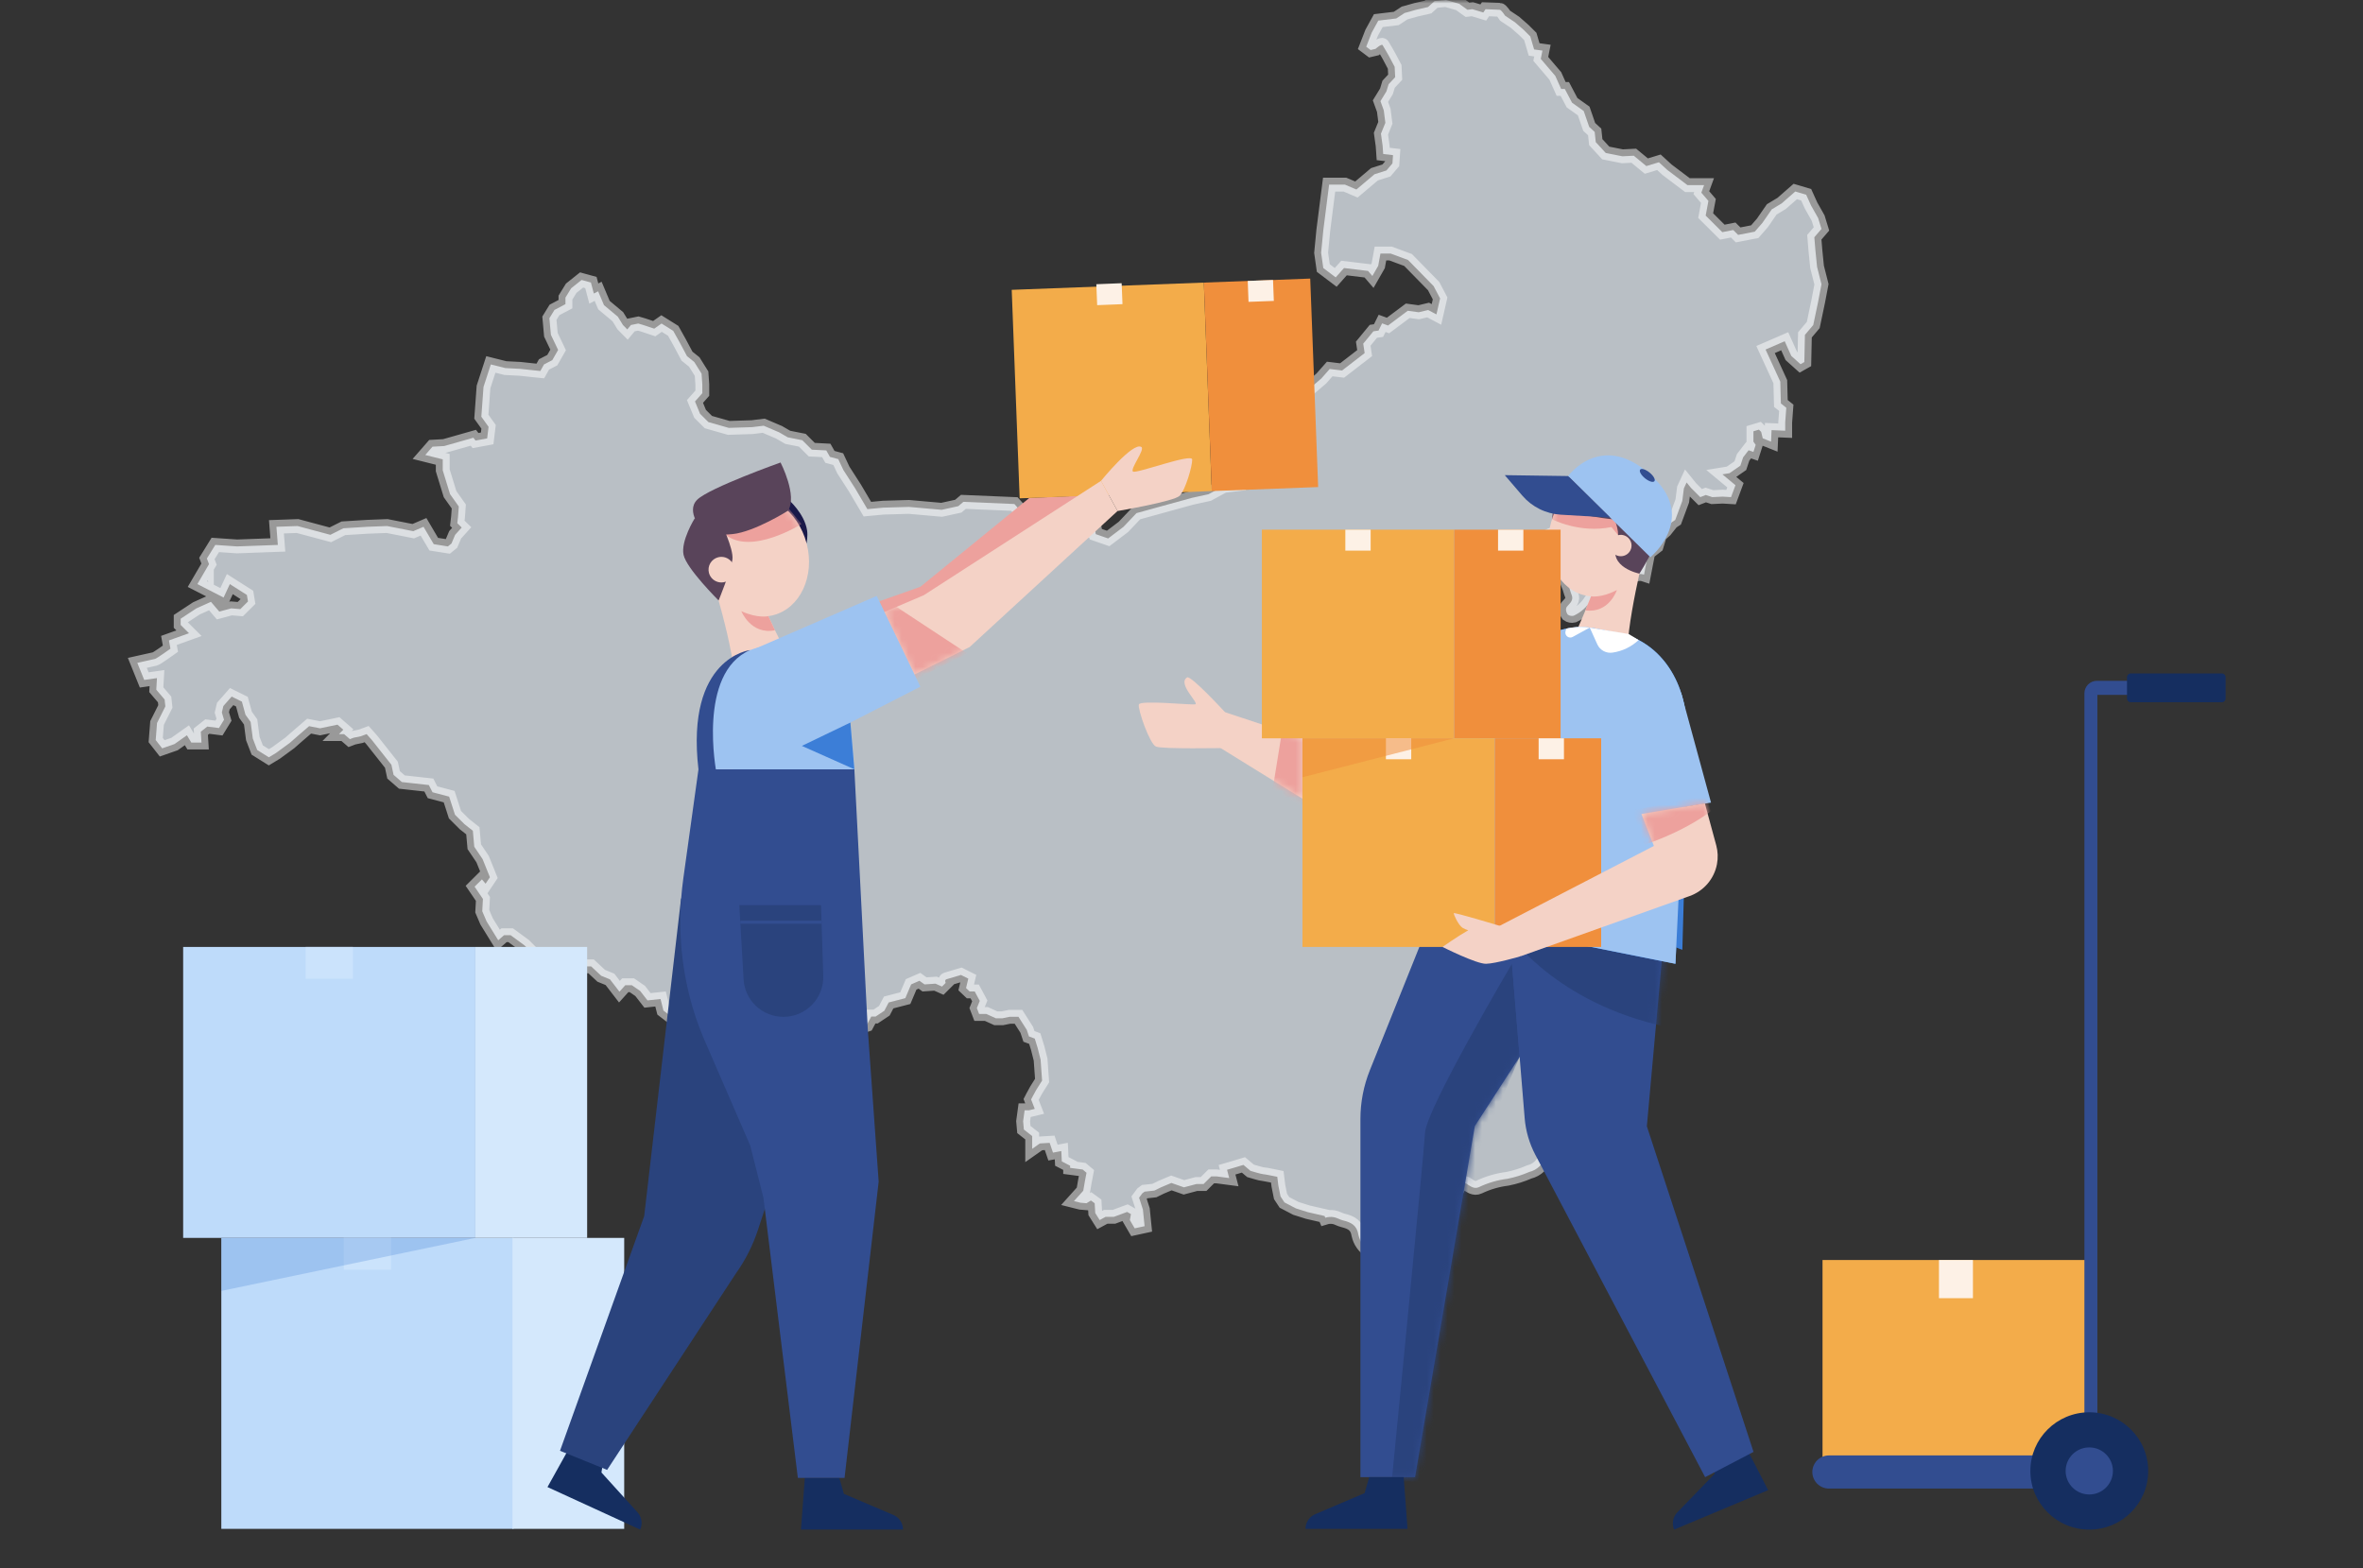 <svg width="342" height="227" viewBox="0 0 342 227" fill="none" xmlns="http://www.w3.org/2000/svg">
<rect x="0" y="0" width="342" height="227" fill="#333333" stroke="none"/>
<g clip-path="url(#clip0_97_3969)">
<mask id="mask0_97_3969" style="mask-type:luminance" maskUnits="userSpaceOnUse" x="0" y="0" width="342" height="227">
<path d="M342 0H0V227H342V0Z" fill="white"/>
</mask>
<g mask="url(#mask0_97_3969)">
<path d="M141.07 143.501H140.335L139.818 143.01L140.142 141.643L139.083 141.115L136.976 141.739C136.663 141.847 136.868 142.266 136.868 142.266L136.338 142.794L135.398 142.374L133.809 142.482L133.074 141.955L131.87 142.482L131.027 144.472L128.619 145.096L127.993 146.294L126.729 147.134H126.102L125.464 148.333L123.249 149.076L122.201 148.333L120.082 148.129L118.3 148.021L116.397 146.822L114.711 147.565L112.917 148.764L111.653 150.658L111.232 150.023L110.497 148.548H109.293L108.089 149.087L106.403 149.291L105.199 149.399L103.826 148.2L102.875 147.889L102.249 146.69L100.021 146.378L98.974 147.002L97.926 147.733L96.024 146.271L95.602 144.592L93.712 144.796L92.652 143.429L91.448 142.602H90.496L89.654 143.537L88.281 141.751L87.017 141.235L85.548 139.869H84.488L82.911 138.825L81.225 138.718L80.021 139.557L77.384 138.298L75.903 136.824L73.904 135.361H72.953L72.11 136.092L70.424 133.359L69.798 131.896L69.894 130.11L68.69 128.336L69.75 127.281L70.279 127.904L70.906 126.969L69.846 124.344L68.642 122.557L68.437 120.244L67.221 119.284L65.848 117.918L65.005 115.304L62.597 114.669L62.067 113.626L58.166 113.194L56.962 112.151L56.649 110.689L53.807 107.092L53.061 106.253L52.218 106.565L51.17 106.781L50.64 106.984L49.797 106.253H49.063L49.689 105.618L48.846 104.886L46.317 105.414L44.74 105.102L43.163 106.457L41.959 107.512L39.96 108.975L38.912 109.61L37.226 108.555L36.588 106.889L36.275 104.491L35.529 103.448L35.011 101.554L33.53 100.822L32.326 102.189L32.109 103.124L32.422 104.179L31.687 105.378L30.002 105.162L29.062 105.906L29.159 107.476H27.69L27.052 106.421L25.258 107.692L23.475 108.315L22.536 107.116L22.729 104.647L23.933 102.249L23.825 101.242L22.62 99.827L22.717 98.149L20.874 98.413L19.875 95.943L22.452 95.368C22.669 95.32 24.668 93.893 24.668 93.893L24.451 92.694L27.353 91.651L26.148 90.452V89.553L28.424 88.055L30.532 87.108L31.736 88.522L33.47 88.055L34.782 88.163L35.89 87.06L35.733 86.112L33.265 84.542L32.362 86.484L28.569 84.542L30.255 81.653L29.942 80.836L29.942 80.838L29.833 80.55L29.942 80.836L30.315 80.238L31.158 78.872L34.312 79.088L40.213 78.872L40.008 76.246L43.066 76.138L47.811 77.409L49.701 76.462L53.181 76.246L56.023 76.138L59.816 76.882L61.297 76.246L62.778 78.764L64.825 79.088L65.343 78.668L65.873 77.409L66.823 76.354L66.186 75.731L66.294 74.783L66.402 73.309L65.138 71.523L64.078 68.07V66.487L61.55 65.852L62.597 64.653L64.295 64.558L68.51 63.359L68.823 63.766L70.508 63.454L70.713 61.776L69.665 60.314L69.978 56.01L71.038 52.749L73.145 53.276L75.252 53.384L77.155 53.588L78.203 53.696L78.732 52.749L79.936 52.126L80.779 50.651L79.732 48.457L79.515 46.059L80.25 44.861L81.839 44.022V43.074L82.67 41.719L84.175 40.521L85.524 40.892L85.945 42.487L86.571 42.163L87.414 44.165L89.425 45.843L90.159 47.042L90.786 47.678L91.316 47.042L92.375 46.827L93.109 47.042L94.687 47.57L95.746 46.827L97.433 47.882L98.371 49.56L99.431 51.55L100.479 52.389L101.538 54.08L101.647 55.65V56.909L100.587 58.108L101.322 59.894L102.526 61.093L105.476 61.932L108.848 61.824L110.533 61.62L112.749 62.567L114.013 63.299L116.12 63.718L117.493 65.085L119.588 65.193L120.118 66.128L121.322 66.452L122.057 68.022L123.743 70.647L125.537 73.692L127.848 73.477L131.545 73.369L136.289 73.788L138.698 73.261L139.432 72.638L146.813 72.95L147.753 74.004L150.077 74.951L153.34 76.15L155.748 77.097L158.481 76.69L158.59 77.313L160.384 77.936L162.599 76.258L164.49 74.268L172.497 72.062L174.906 71.535L177.109 70.336L179.638 70.024L181.227 66.775L183.443 63.994L183.768 62.939L182.395 61.74L180.71 60.266L180.601 57.964L181.552 56.597L184.394 55.962L185.767 56.489L188.295 57.964L188.921 56.765L191.246 54.775L192.45 53.408L194.244 53.624L197.507 51.106L197.302 49.74L198.771 47.953L199.518 47.846L200.036 46.803L200.891 47.114L203.744 44.98L205.334 45.196L206.694 44.872L207.899 45.508L208.428 43.194L207.489 41.408L203.792 37.632L201.264 36.697H199.795L199.47 38.471L198.627 39.945L198 39.214L194.521 38.794L193.317 40.149L191.522 38.794L191.209 36.589L191.522 33.34L192.365 26.722H193.714H194.653L196.315 27.429L198.928 25.224L200.662 24.672L201.529 23.653L201.613 22.454L200.192 22.286L200.108 21.088L199.867 19.349L200.505 17.779L200.276 15.969L199.795 14.638L200.662 13.223L200.975 12.192L201.926 11.173L201.854 9.675L200.975 8.02C200.975 8.02 200.264 6.773 200.108 6.534C199.951 6.294 199.084 7.073 199.084 7.073L198.374 7.241L197.736 6.761L198.53 4.723L199.482 2.985L202.083 2.673L203.287 1.882L204.948 1.415L206.682 1.019L207.633 0.156L209.283 0L211.186 0.551L212.39 1.415L213.1 1.331L214.678 1.81L215.003 1.331L217.05 1.415C217.29 1.415 217.844 2.278 217.844 2.278L219.265 3.225L220.53 4.328L221.481 5.275L222.035 7.157L223.239 7.325L222.998 8.524L225.105 10.993L225.948 12.876H226.478L227.526 14.866L229.211 16.064L230.006 18.366L230.801 19.098L230.957 20.572L232.402 22.143L234.81 22.622L236.46 22.538L238.278 24.037L240.096 23.485L241.301 24.588L244.227 26.794H246.635L246.237 27.885L247.261 29.084L246.864 31.206L249.272 33.603L250.849 33.292L251.56 33.999L253.968 33.532L255.076 32.261L256.424 30.307L257.857 29.444L259.832 27.717L261.41 28.185L262.12 29.755L263.144 31.565L263.625 33.136L262.59 34.335L262.746 36.229L262.987 38.627L263.625 41.144L263.144 43.662L262.433 47.042L261.229 48.469L261.144 52.401L260.591 52.713L259.254 51.514L258.303 49.392L255.533 50.591L257.665 55.242L257.749 58.395L258.532 59.019L258.375 61.141V62.34L256.4 62.256L256.328 63.922L255.124 63.442L254.895 62.508L254.57 62.184L253.775 62.423V63.922L254.1 64.39L253.775 65.409L253.077 65.169L252.282 66.2L251.885 67.399L250.308 68.49L249.284 68.657L251.175 70.228L250.536 71.954L249.332 71.882L247.827 71.954L246.876 71.643L246.081 71.954L244.745 70.624L244.106 69.832L243.709 70.696L243.48 72.506L242.457 75.263L241.975 75.575L241.024 76.774L240.241 77.481L239.759 79.064L238.555 79.999L237.941 83.175C237.686 83.09 237.414 83.061 237.146 83.091C234.401 83.571 231.872 84.446 230.235 86.916C229.649 87.882 228.785 88.65 227.754 89.122C227.608 89.156 227.456 89.159 227.309 89.13C227.161 89.102 227.021 89.041 226.899 88.954C226.734 88.723 226.646 88.446 226.647 88.163C226.664 88 226.736 87.847 226.851 87.731C227.237 87.299 227.778 86.856 227.465 86.101C227.273 85.657 227.201 85.178 226.996 84.746C226.755 84.24 226.652 83.68 226.699 83.122C226.745 82.564 226.939 82.028 227.261 81.569C227.417 81.293 227.538 80.993 227.694 80.718C227.954 80.411 228.096 80.022 228.096 79.621C228.096 79.22 227.954 78.831 227.694 78.524C227.372 78.064 226.924 77.706 226.403 77.493C225.881 77.28 225.31 77.222 224.756 77.325C224.281 77.429 223.857 77.691 223.552 78.068C223.022 78.86 222.637 79.747 222.155 80.574C221.842 81.113 221.589 81.905 221.108 82.121C219 83.02 218.711 84.938 218.194 86.784C218.069 87.251 217.791 87.663 217.406 87.955C217.02 88.249 216.548 88.405 216.062 88.402C215.579 88.414 215.097 88.45 214.617 88.51C214.319 88.612 214.048 88.781 213.825 89.003C213.602 89.225 213.432 89.496 213.33 89.793C213.228 90.09 213.195 90.406 213.235 90.718C213.274 91.03 213.385 91.329 213.558 91.591C214.388 92.779 215.559 93.69 216.917 94.205C217.527 94.385 218.081 94.718 218.526 95.171C218.97 95.624 219.291 96.183 219.458 96.794C219.581 97.183 219.849 97.51 220.208 97.707C220.568 97.903 220.989 97.955 221.385 97.849C221.834 97.743 222.248 97.524 222.589 97.214C223.337 96.181 224.262 95.288 225.322 94.576C225.59 94.395 225.901 94.287 226.224 94.261C226.547 94.236 226.871 94.295 227.164 94.432C227.69 94.788 228.246 95.097 228.826 95.356C229.436 95.534 230.069 95.623 230.705 95.619C231.523 95.691 232.318 95.619 233.113 95.619C233.506 95.695 233.86 95.906 234.113 96.215C234.366 96.523 234.502 96.911 234.497 97.31C234.496 97.786 234.44 98.261 234.329 98.725C234.209 99.192 233.968 99.684 233.414 99.684C231.965 99.741 230.562 100.206 229.368 101.026C228.099 101.725 227.087 102.809 226.478 104.119C226.136 104.834 225.699 105.499 225.177 106.097C224.639 106.893 224.357 107.835 224.371 108.795C224.243 109.427 224.328 110.083 224.613 110.662C224.898 111.241 225.368 111.71 225.948 111.995C226.514 112.295 227.068 112.619 227.646 112.883C228.669 113.384 229.477 114.235 229.922 115.281C230.693 116.851 231.572 118.373 232.33 119.944C232.842 121.119 233.726 122.095 234.847 122.725C235.509 123.168 236.094 123.714 236.58 124.344C236.754 124.511 236.882 124.719 236.951 124.95C237.02 125.181 237.027 125.425 236.972 125.659C236.918 125.894 236.803 126.11 236.639 126.287C236.476 126.464 236.269 126.596 236.039 126.669C235.78 126.767 235.508 126.828 235.232 126.849L234.943 126.693L235.148 126.885H235.268C236.157 127.48 236.925 128.237 237.532 129.115C237.706 129.371 237.783 129.68 237.75 129.987C237.717 130.294 237.576 130.58 237.351 130.793C236.751 131.279 236.184 131.804 235.653 132.364C235.446 132.73 235.334 133.142 235.328 133.563H235.196L235.039 133.671H235.316C235.31 133.639 235.31 133.606 235.316 133.575C235.607 133.514 235.908 133.513 236.199 133.57C236.491 133.628 236.768 133.744 237.014 133.91C237.678 134.4 238.295 134.95 238.856 135.553C239.675 136.62 240.265 137.639 239.41 139.017C239.022 139.713 238.83 140.5 238.856 141.295C238.926 141.924 238.828 142.559 238.572 143.138C238.316 143.717 237.912 144.219 237.399 144.592C237.039 144.912 236.747 145.301 236.54 145.735C236.333 146.17 236.216 146.641 236.195 147.121C236.133 147.92 235.875 148.692 235.445 149.369C235.015 150.046 234.425 150.608 233.727 151.006C232.764 151.557 233.149 152.217 233.088 152.984C232.959 154.236 233.049 155.502 233.354 156.724C233.558 157.432 233.306 157.875 232.535 158.175C232.065 158.355 231.511 158.319 231.331 158.846C231.161 159.541 230.854 160.196 230.428 160.772C230.003 161.348 229.466 161.835 228.85 162.203C228.729 162.306 228.645 162.445 228.609 162.598C227.923 164.541 226.237 165.476 224.684 166.555C224.298 166.807 223.793 166.903 223.66 167.418C223.502 167.956 223.204 168.444 222.796 168.832C222.388 169.219 221.885 169.492 221.336 169.624C220.32 170.069 219.258 170.402 218.169 170.619C216.745 170.795 215.358 171.201 214.064 171.818C213.341 172.165 212.763 171.65 212.318 171.374C211.872 171.098 211.475 171.086 211.222 171.638C210.807 172.502 210.207 173.266 209.465 173.875C208.722 174.483 207.855 174.923 206.923 175.162C204.756 175.762 202.853 177.02 200.625 177.392C200.487 177.449 200.366 177.539 200.271 177.654C200.177 177.769 200.112 177.906 200.084 178.052C200.072 178.267 200.264 178.495 200.409 178.735L200.553 178.603V178.867L200.445 178.759C200.493 179.233 200.493 179.711 200.445 180.185C200.397 180.419 200.291 180.636 200.136 180.817C199.981 180.999 199.783 181.138 199.56 181.223C199.337 181.308 199.095 181.335 198.858 181.303C198.622 181.27 198.397 181.178 198.205 181.037C197.391 180.506 196.817 179.68 196.604 178.735C196.399 177.356 195.568 176.925 194.364 176.637C193.907 176.529 193.485 176.241 193.016 176.17C192.613 176.104 192.201 176.133 191.811 176.253L191.703 176.002L189.295 175.45L187.549 174.899L185.899 174.035L185.333 173.172L185.02 171.602L184.863 170.331C184.863 170.331 183.033 169.947 182.805 169.947C182.576 169.947 180.986 169.468 180.986 169.468L179.963 168.605L178.939 168.916L177.591 169.312L177.904 170.511L176.085 170.271H175.303L174.195 171.374H173.16L171.353 171.854L169.535 171.218L168.03 171.854L167.079 172.321L165.658 172.477L165.333 172.717L164.863 173.352L165.417 175.079L165.658 177.476L164.225 177.788L163.527 176.589L163.683 175.726L163.129 175.414L161.227 176.121H160.023L159.156 176.589L158.517 175.57L158.433 174.155L157.891 173.76L157.253 174.155L156.386 174.083L155.435 173.844L156.783 172.345L157.012 171.014L157.253 169.744L156.699 169.276L154.881 169.036V168.724L153.677 168.101L153.605 166.603L152.4 166.83L151.919 165.416L150.498 165.5L149.39 166.279V164.433L148.186 163.486L148.078 162.287L148.295 160.704H148.921L149.763 160.501L149.234 159.134L149.45 158.714L149.968 157.767L150.823 156.4L150.606 153.367L150.185 151.689L149.763 150.323L148.921 150.011L148.608 149.064L147.404 147.17H146.127L145.08 147.385H144.128L142.755 146.762H141.708L141.383 145.911L141.804 144.868L141.07 143.501Z" fill="#DAE2E9" fill-opacity="0.8"/>
<path d="M29.942 80.836L30.255 81.653L28.569 84.542L32.362 86.484L33.265 84.542L35.733 86.112L35.89 87.06L34.782 88.163L33.47 88.055L31.736 88.522L30.532 87.108L28.424 88.055L26.148 89.553V90.452L27.353 91.651L24.451 92.694L24.668 93.893C24.668 93.893 22.669 95.32 22.452 95.368L19.875 95.943L20.874 98.413L22.717 98.149L22.62 99.827L23.825 101.242L23.933 102.249L22.729 104.647L22.536 107.116L23.475 108.315L25.258 107.692L27.052 106.421L27.69 107.476H29.159L29.062 105.906L30.002 105.162L31.687 105.378L32.422 104.179L32.109 103.124L32.326 102.189L33.53 100.822L35.011 101.554L35.529 103.448L36.275 104.491L36.588 106.889L37.226 108.555L38.912 109.61L39.96 108.975L41.959 107.512L43.163 106.457L44.74 105.102L46.317 105.414L48.846 104.886L49.689 105.618L49.063 106.253H49.797L50.64 106.984L51.17 106.781L52.218 106.565L53.061 106.253L53.807 107.092L56.649 110.689L56.962 112.151L58.166 113.194L62.067 113.626L62.597 114.669L65.005 115.304L65.848 117.918L67.221 119.284L68.437 120.244L68.642 122.557L69.846 124.344L70.906 126.969L70.279 127.904L69.75 127.281L68.69 128.336L69.894 130.11L69.798 131.896L70.424 133.359L72.11 136.092L72.953 135.361H73.904L75.903 136.824L77.384 138.298L80.021 139.557L81.225 138.718L82.911 138.825L84.488 139.869H85.548L87.017 141.235L88.281 141.751L89.654 143.537L90.496 142.602H91.448L92.652 143.429L93.712 144.796L95.602 144.592L96.024 146.271L97.926 147.733L98.974 147.002L100.021 146.378L102.249 146.69L102.875 147.889L103.826 148.2L105.199 149.399L106.403 149.291L108.089 149.087L109.293 148.548H110.497L111.232 150.023L111.653 150.658L112.917 148.764L114.711 147.565L116.397 146.822L118.3 148.021L120.082 148.129L122.201 148.333L123.249 149.076L125.464 148.333L126.102 147.134H126.729L127.993 146.294L128.619 145.096L131.027 144.472L131.87 142.482L133.074 141.955L133.809 142.482L135.398 142.374L136.338 142.794L136.868 142.266C136.868 142.266 136.663 141.847 136.976 141.739L139.083 141.115L140.142 141.643L139.818 143.01L140.335 143.501H141.07L141.804 144.868L141.383 145.911L141.708 146.762H142.755L144.128 147.385H145.08L146.127 147.17H147.404L148.608 149.064L148.921 150.011L149.763 150.323L150.185 151.689L150.606 153.367L150.823 156.4L149.968 157.767L149.45 158.714L149.234 159.134L149.763 160.501L148.921 160.704H148.295L148.078 162.287L148.186 163.486L149.39 164.433V166.279L150.498 165.5L151.919 165.416L152.4 166.83L153.605 166.603L153.677 168.101L154.881 168.724V169.036L156.699 169.276L157.253 169.744L157.012 171.014L156.783 172.345L155.435 173.844L156.386 174.083L157.253 174.155L157.891 173.76L158.433 174.155L158.517 175.57L159.156 176.589L160.023 176.121H161.227L163.129 175.414L163.683 175.726L163.527 176.589L164.225 177.788L165.658 177.476L165.417 175.079L164.863 173.352L165.333 172.717L165.658 172.477L167.079 172.321L168.03 171.854L169.535 171.218L171.353 171.854L173.16 171.374H174.195L175.303 170.271H176.085L177.904 170.511L177.591 169.312L178.939 168.916L179.963 168.605L180.986 169.468C180.986 169.468 182.576 169.947 182.805 169.947C183.033 169.947 184.863 170.331 184.863 170.331L185.02 171.602L185.333 173.172L185.899 174.035L187.549 174.899L189.295 175.45L191.703 176.002L191.811 176.253C192.201 176.133 192.613 176.104 193.016 176.17C193.485 176.241 193.907 176.529 194.364 176.637C195.568 176.925 196.399 177.356 196.604 178.735C196.817 179.68 197.391 180.506 198.205 181.037C198.397 181.178 198.622 181.27 198.858 181.303C199.095 181.335 199.337 181.308 199.56 181.223C199.783 181.138 199.981 180.999 200.136 180.817C200.291 180.636 200.397 180.419 200.445 180.185C200.493 179.711 200.493 179.233 200.445 178.759L200.553 178.867V178.603L200.409 178.735C200.264 178.495 200.072 178.267 200.084 178.052C200.112 177.906 200.177 177.769 200.271 177.654C200.366 177.539 200.487 177.449 200.625 177.392C202.853 177.02 204.756 175.762 206.923 175.162C207.855 174.923 208.722 174.483 209.465 173.875C210.207 173.266 210.807 172.502 211.222 171.638C211.475 171.086 211.872 171.098 212.318 171.374C212.763 171.65 213.341 172.165 214.064 171.818C215.358 171.201 216.745 170.795 218.169 170.619C219.258 170.402 220.32 170.069 221.336 169.624C221.885 169.492 222.388 169.219 222.796 168.832C223.204 168.444 223.502 167.956 223.66 167.418C223.793 166.903 224.298 166.807 224.684 166.555C226.237 165.476 227.923 164.541 228.609 162.598C228.645 162.445 228.729 162.306 228.85 162.203C229.466 161.835 230.003 161.348 230.428 160.772C230.854 160.196 231.161 159.541 231.331 158.846C231.511 158.319 232.065 158.355 232.535 158.175C233.306 157.875 233.558 157.432 233.354 156.724C233.049 155.502 232.959 154.236 233.088 152.984C233.149 152.217 232.764 151.557 233.727 151.006C234.425 150.608 235.015 150.046 235.445 149.369C235.875 148.692 236.133 147.92 236.195 147.121C236.216 146.641 236.333 146.17 236.54 145.735C236.747 145.301 237.039 144.912 237.399 144.592C237.912 144.219 238.316 143.717 238.572 143.138C238.828 142.559 238.926 141.924 238.856 141.295C238.83 140.5 239.022 139.713 239.41 139.017C240.265 137.639 239.675 136.62 238.856 135.553C238.295 134.95 237.678 134.4 237.014 133.91C236.768 133.744 236.491 133.628 236.199 133.57C235.908 133.513 235.607 133.514 235.316 133.575C235.31 133.606 235.31 133.639 235.316 133.671H235.039L235.196 133.563H235.328C235.334 133.142 235.446 132.73 235.653 132.364C236.184 131.804 236.751 131.279 237.351 130.793C237.576 130.58 237.717 130.294 237.75 129.987C237.783 129.68 237.706 129.371 237.532 129.115C236.925 128.237 236.157 127.48 235.268 126.885H235.148L234.943 126.693L235.232 126.849C235.508 126.828 235.78 126.767 236.039 126.669C236.269 126.596 236.476 126.464 236.639 126.287C236.803 126.11 236.918 125.894 236.972 125.659C237.027 125.425 237.02 125.181 236.951 124.95C236.882 124.719 236.754 124.511 236.58 124.344C236.094 123.714 235.509 123.168 234.847 122.725C233.726 122.095 232.842 121.119 232.33 119.944C231.572 118.373 230.693 116.851 229.922 115.281C229.477 114.235 228.669 113.384 227.646 112.883C227.068 112.619 226.514 112.295 225.948 111.995C225.368 111.71 224.898 111.241 224.613 110.662C224.328 110.083 224.243 109.427 224.371 108.795C224.357 107.835 224.639 106.893 225.177 106.097C225.699 105.499 226.136 104.834 226.478 104.119C227.087 102.809 228.099 101.725 229.368 101.026C230.562 100.206 231.965 99.741 233.414 99.684C233.968 99.684 234.209 99.192 234.329 98.725C234.44 98.261 234.496 97.786 234.497 97.31C234.502 96.911 234.366 96.523 234.113 96.215C233.86 95.906 233.506 95.695 233.113 95.619C232.318 95.619 231.523 95.691 230.705 95.619C230.069 95.623 229.436 95.534 228.826 95.356C228.246 95.097 227.69 94.788 227.164 94.432C226.871 94.295 226.547 94.236 226.224 94.261C225.901 94.287 225.59 94.395 225.322 94.576C224.262 95.288 223.337 96.181 222.589 97.214C222.248 97.524 221.834 97.743 221.385 97.849C220.989 97.955 220.568 97.903 220.208 97.707C219.849 97.51 219.581 97.183 219.458 96.794C219.291 96.183 218.97 95.624 218.526 95.171C218.081 94.718 217.527 94.385 216.917 94.205C215.559 93.69 214.388 92.779 213.558 91.591C213.385 91.329 213.274 91.03 213.235 90.718C213.195 90.406 213.228 90.09 213.33 89.793C213.432 89.496 213.602 89.225 213.825 89.003C214.048 88.781 214.319 88.612 214.617 88.51C215.097 88.45 215.579 88.414 216.062 88.402C216.548 88.405 217.02 88.249 217.406 87.955C217.791 87.663 218.069 87.251 218.194 86.784C218.711 84.938 219 83.02 221.108 82.121C221.589 81.905 221.842 81.113 222.155 80.574C222.637 79.747 223.022 78.86 223.552 78.068C223.857 77.691 224.281 77.429 224.756 77.325C225.31 77.222 225.881 77.28 226.403 77.493C226.924 77.706 227.372 78.064 227.694 78.524C227.954 78.831 228.096 79.22 228.096 79.621C228.096 80.022 227.954 80.411 227.694 80.718C227.538 80.993 227.417 81.293 227.261 81.569C226.939 82.028 226.745 82.564 226.699 83.122C226.652 83.68 226.755 84.24 226.996 84.746C227.201 85.178 227.273 85.657 227.465 86.101C227.778 86.856 227.237 87.299 226.851 87.731C226.736 87.847 226.664 88 226.647 88.163C226.646 88.446 226.734 88.723 226.899 88.954C227.021 89.041 227.161 89.102 227.309 89.13C227.456 89.159 227.608 89.156 227.754 89.122C228.785 88.65 229.649 87.882 230.235 86.916C231.872 84.446 234.401 83.571 237.146 83.091C237.414 83.061 237.686 83.09 237.941 83.175L238.555 79.999L239.759 79.064L240.241 77.481L241.024 76.774L241.975 75.575L242.457 75.263L243.48 72.506L243.709 70.696L244.106 69.832L244.745 70.624L246.081 71.954L246.876 71.643L247.827 71.954L249.332 71.882L250.536 71.954L251.175 70.228L249.284 68.657L250.308 68.49L251.885 67.399L252.282 66.2L253.077 65.169L253.775 65.409L254.1 64.39L253.775 63.922V62.423L254.57 62.184L254.895 62.508L255.124 63.442L256.328 63.922L256.4 62.256L258.375 62.34V61.141L258.532 59.019L257.749 58.395L257.665 55.242L255.533 50.591L258.303 49.392L259.254 51.514L260.591 52.713L261.144 52.401L261.229 48.469L262.433 47.042L263.144 43.662L263.625 41.144L262.987 38.627L262.746 36.229L262.59 34.335L263.625 33.136L263.144 31.565L262.12 29.755L261.41 28.185L259.832 27.717L257.857 29.444L256.424 30.307L255.076 32.261L253.968 33.532L251.56 33.999L250.849 33.292L249.272 33.603L246.864 31.206L247.261 29.084L246.237 27.885L246.635 26.794H244.227L241.301 24.588L240.096 23.485L238.278 24.037L236.46 22.538L234.81 22.622L232.402 22.143L230.957 20.572L230.801 19.098L230.006 18.366L229.211 16.064L227.526 14.866L226.478 12.876H225.948L225.105 10.993L222.998 8.524L223.239 7.325L222.035 7.157L221.481 5.275L220.53 4.328L219.265 3.225L217.844 2.278C217.844 2.278 217.29 1.415 217.05 1.415L215.003 1.331L214.678 1.81L213.1 1.331L212.39 1.415L211.186 0.551L209.283 0L207.633 0.156L206.682 1.019L204.948 1.415L203.287 1.882L202.083 2.673L199.482 2.985L198.53 4.723L197.736 6.761L198.374 7.241L199.084 7.073C199.084 7.073 199.951 6.294 200.108 6.534C200.264 6.773 200.975 8.02 200.975 8.02L201.854 9.675L201.926 11.173L200.975 12.192L200.662 13.223L199.795 14.638L200.276 15.969L200.505 17.779L199.867 19.349L200.108 21.088L200.192 22.286L201.613 22.454L201.529 23.653L200.662 24.672L198.928 25.224L196.315 27.429L194.653 26.722H193.714H192.365L191.522 33.34L191.209 36.589L191.522 38.794L193.317 40.149L194.521 38.794L198 39.214L198.627 39.945L199.47 38.471L199.795 36.697H201.264L203.792 37.632L207.489 41.408L208.428 43.194L207.899 45.508L206.694 44.872L205.334 45.196L203.744 44.98L200.891 47.114L200.036 46.803L199.518 47.846L198.771 47.953L197.302 49.74L197.507 51.106L194.244 53.624L192.45 53.408L191.246 54.775L188.921 56.765L188.295 57.964L185.767 56.489L184.394 55.962L181.552 56.597L180.601 57.964L180.71 60.266L182.395 61.74L183.768 62.939L183.443 63.994L181.227 66.775L179.638 70.024L177.109 70.336L174.906 71.535L172.497 72.062L164.49 74.268L162.599 76.258L160.384 77.936L158.59 77.313L158.481 76.69L155.748 77.097L153.34 76.15L150.077 74.951L147.753 74.004L146.813 72.95L139.432 72.638L138.698 73.261L136.289 73.788L131.545 73.369L127.848 73.477L125.537 73.692L123.743 70.647L122.057 68.022L121.322 66.452L120.118 66.128L119.588 65.193L117.493 65.085L116.12 63.718L114.013 63.299L112.749 62.567L110.533 61.62L108.848 61.824L105.476 61.932L102.526 61.093L101.322 59.894L100.587 58.108L101.647 56.909V55.65L101.538 54.08L100.479 52.389L99.431 51.55L98.371 49.56L97.433 47.882L95.746 46.827L94.687 47.57L93.109 47.042L92.375 46.827L91.316 47.042L90.786 47.678L90.159 47.042L89.425 45.843L87.414 44.165L86.571 42.163L85.945 42.487L85.524 40.892L84.175 40.521L82.67 41.719L81.839 43.074V44.022L80.25 44.861L79.515 46.059L79.732 48.457L80.779 50.651L79.936 52.126L78.732 52.749L78.203 53.696L77.155 53.588L75.252 53.384L73.145 53.276L71.038 52.749L69.978 56.01L69.665 60.314L70.713 61.776L70.508 63.454L68.823 63.766L68.51 63.359L64.295 64.558L62.597 64.653L61.55 65.852L64.078 66.487V68.07L65.138 71.523L66.402 73.309L66.294 74.783L66.186 75.731L66.823 76.354L65.873 77.409L65.343 78.668L64.825 79.088L62.778 78.764L61.297 76.246L59.816 76.882L56.023 76.138L53.181 76.246L49.701 76.462L47.811 77.409L43.066 76.138L40.008 76.246L40.213 78.872L34.312 79.088L31.158 78.872L30.315 80.238L29.942 80.836ZM29.942 80.836L29.942 80.838L29.833 80.55L29.942 80.836Z" stroke="white" stroke-opacity="0.5" stroke-width="2" stroke-miterlimit="10"/>
<path d="M247.871 210.934L248.161 213.319L242.762 218.896C242.447 219.221 242.235 219.631 242.152 220.075C242.069 220.518 242.119 220.977 242.296 221.393L255.905 215.682L252.47 209.004L247.871 210.934Z" fill="#152E60"/>
<path d="M188.506 106.802L176.767 102.903L176.299 108.049L188.506 115.6V106.802Z" fill="#F4D2C6"/>
<mask id="mask1_97_3969" style="mask-type:luminance" maskUnits="userSpaceOnUse" x="176" y="102" width="13" height="14">
<path d="M188.506 106.802L176.767 102.903L176.298 108.049L188.506 115.602V106.802Z" fill="white"/>
</mask>
<g mask="url(#mask1_97_3969)">
<path d="M185.823 104.164L184.191 114.255L191.183 118.46L191.997 104.511L185.823 104.164Z" fill="#EDA19D"/>
</g>
<path d="M177.301 103.084C177.301 103.084 172.357 97.706 171.811 98.046C170.345 98.951 173.593 101.801 172.998 101.94C172.404 102.079 165.001 101.28 164.826 101.976C164.651 102.671 166.398 107.678 167.307 108.06C168.215 108.442 177.056 108.269 177.056 108.269L177.301 103.084Z" fill="#F4D2C6"/>
<path d="M208.798 128.657L198.263 154.902C197.359 157.152 196.895 159.552 196.895 161.975V213.803H204.803L213.453 162.983L232.607 133.404L208.798 128.657Z" fill="#324D90"/>
<mask id="mask2_97_3969" style="mask-type:luminance" maskUnits="userSpaceOnUse" x="196" y="128" width="37" height="86">
<path d="M208.798 128.657L198.263 154.902C197.359 157.152 196.895 159.552 196.895 161.975V213.803H204.803L213.453 162.983L232.607 133.404L208.798 128.657Z" fill="white"/>
</mask>
<g mask="url(#mask2_97_3969)">
<path d="M219.937 152.968L218.826 139.496C218.826 139.496 206.456 160.468 206.251 163.926C206.046 167.385 201.348 215.189 201.348 215.189H207.069L215.649 163.113L219.933 152.968" fill="#2A437D"/>
</g>
<path d="M217.967 129.009L220.667 161.841C220.82 163.698 221.347 165.505 222.216 167.155L246.788 213.803L253.791 210.146L238.351 163.015L240.951 134.226L217.967 129.009Z" fill="#324D90"/>
<mask id="mask3_97_3969" style="mask-type:luminance" maskUnits="userSpaceOnUse" x="217" y="129" width="37" height="85">
<path d="M217.967 129.009L220.667 161.841C220.82 163.698 221.347 165.505 222.216 167.155L246.788 213.803L253.791 210.146L238.351 163.015L240.951 134.226L217.967 129.009Z" fill="white"/>
</mask>
<g mask="url(#mask3_97_3969)">
<path d="M218.781 135.672C218.781 135.672 225.917 145.883 242.662 148.915L243.519 137.06L219.543 133.948L218.781 135.668" fill="#2A437D"/>
</g>
<path d="M198.165 213.803L197.502 216.113L190.351 219.165C189.934 219.342 189.579 219.638 189.329 220.015C189.079 220.391 188.946 220.833 188.946 221.284H203.718L203.158 213.803H198.165Z" fill="#152E60"/>
<path d="M224.641 75.164C224.641 75.164 224.966 64.085 236.241 68.674C236.239 68.674 229.273 75.782 224.641 75.164Z" fill="#59445A"/>
<path d="M238.198 79.175C239.133 74.525 236.778 70.136 232.94 69.371C229.101 68.606 225.231 71.754 224.296 76.404C223.361 81.054 225.715 85.444 229.554 86.209C233.393 86.974 237.263 83.825 238.198 79.175Z" fill="#F4D2C6"/>
<mask id="mask4_97_3969" style="mask-type:luminance" maskUnits="userSpaceOnUse" x="224" y="69" width="15" height="18">
<path d="M238.198 79.175C239.133 74.525 236.778 70.136 232.94 69.371C229.101 68.606 225.231 71.755 224.297 76.404C223.362 81.054 225.716 85.444 229.554 86.209C233.393 86.974 237.263 83.825 238.198 79.175Z" fill="white"/>
</mask>
<g mask="url(#mask4_97_3969)">
<path d="M224.641 75.164C224.641 75.164 228.58 77.234 233.227 76.287L234.197 77.461L234.87 74.881L225.093 72.385L224.641 75.159" fill="#EDA19D"/>
</g>
<path d="M238.308 78.624C238.308 78.624 235.013 91.487 235.615 95.613C235.615 95.613 231.026 96.056 227.026 93.901C227.026 93.901 231.946 83.334 231.934 80.689L238.308 78.624Z" fill="#F4D2C6"/>
<path d="M230.278 86.313C230.278 86.313 231.759 86.585 234.02 85.396C234.02 85.396 232.892 88.822 229.454 88.345L230.278 86.313Z" fill="#EDA19D"/>
<path d="M225.423 73.402C225.423 73.402 228.463 74.676 233.661 75.191C233.661 75.191 234.612 77.123 233.983 78.817C232.749 82.126 237.271 83.027 237.271 83.027C237.271 83.027 241.575 76.504 240.715 72.905C240.131 70.46 237.456 69.063 235.064 68.214C233.256 67.573 230.084 67.496 228.533 68.622C227.593 69.305 226.055 71.233 225.423 73.402Z" fill="#59445A"/>
<path d="M236.106 79.263C236.045 79.563 235.897 79.839 235.679 80.055C235.462 80.272 235.185 80.419 234.883 80.478C234.581 80.538 234.268 80.507 233.984 80.389C233.7 80.272 233.458 80.073 233.287 79.818C233.116 79.564 233.026 79.264 233.026 78.958C233.026 78.651 233.118 78.353 233.289 78.098C233.46 77.844 233.704 77.645 233.988 77.528C234.272 77.412 234.585 77.382 234.886 77.442C235.087 77.481 235.277 77.56 235.447 77.673C235.616 77.787 235.762 77.932 235.875 78.101C235.988 78.27 236.067 78.459 236.107 78.659C236.146 78.858 236.146 79.063 236.106 79.263Z" fill="#F4D2C6"/>
<path d="M226.952 68.903L238.865 80.654C238.865 80.654 245.473 75.216 239.442 69.255C232.035 61.934 226.952 68.903 226.952 68.903Z" fill="#9DC3F1"/>
<path d="M233.05 74.918L225.906 74.496C224.836 74.433 223.79 74.156 222.831 73.681C221.872 73.206 221.018 72.542 220.323 71.731L217.787 68.772L226.954 68.903L233.05 74.918Z" fill="#324D90"/>
<path d="M239.441 69.651C239.255 69.877 238.643 69.685 238.076 69.222C237.51 68.759 237.2 68.2 237.387 67.974C237.573 67.748 238.184 67.939 238.751 68.403C239.319 68.866 239.63 69.425 239.441 69.651Z" fill="#324D90"/>
<path d="M244.073 106.251C244.419 98.986 240.327 92.842 234.351 91.65L230.958 90.973C224.982 89.782 218.828 93.885 216.338 100.721L204.942 132.012L242.489 139.497L244.073 106.251Z" fill="#4292F3"/>
<path d="M235.079 118.282C235.079 118.282 235.068 134.83 243.489 137.471L244.096 115.707L235.079 118.288" fill="#3C7ED7"/>
<path d="M244.073 106.251C244.419 98.986 240.327 92.842 234.351 91.65L230.958 90.973C224.982 89.782 218.828 93.885 216.338 100.721L204.942 132.012L242.489 139.497L244.073 106.251Z" fill="#9DC3F1"/>
<path d="M210.456 76.665H182.633V106.863H210.456V76.665Z" fill="#F3AC4A"/>
<path d="M225.868 76.665H210.462V106.863H225.868V76.665Z" fill="#F08F3C"/>
<path d="M198.377 76.665H194.713V79.697H198.377V76.665Z" fill="#FDF1E6"/>
<path d="M220.48 76.665H216.815V79.697H220.48V76.665Z" fill="#FDF1E6"/>
<path d="M216.329 106.862H188.506V137.06H216.329V106.862Z" fill="#F3AC4A"/>
<path d="M231.74 106.862H216.335V137.06H231.74V106.862Z" fill="#F08F3C"/>
<path d="M204.25 106.862H200.586V109.894H204.25V106.862Z" fill="#FDF1E6"/>
<path d="M226.354 106.862H222.689V109.894H226.354V106.862Z" fill="#FDF1E6"/>
<path opacity="0.54" d="M188.506 106.862H210.462L188.506 112.5V106.862Z" fill="#F08F3C"/>
<path d="M243.302 100.259L247.637 116.167L234.021 118.46L232.607 103.337L243.302 100.259Z" fill="#9DC3F1"/>
<path d="M246.744 116.279L248.392 122.343C248.635 123.235 248.672 124.169 248.499 125.076C248.301 126.123 247.831 127.1 247.136 127.91C246.441 128.72 245.545 129.336 244.538 129.695L220.07 138.412L216.747 134.156L239.37 122.439L237.567 117.821L246.744 116.279Z" fill="#F4D2C6"/>
<mask id="mask5_97_3969" style="mask-type:luminance" maskUnits="userSpaceOnUse" x="216" y="116" width="33" height="23">
<path d="M246.744 116.279L248.392 122.343C248.635 123.235 248.672 124.169 248.499 125.076C248.301 126.123 247.831 127.1 247.136 127.91C246.441 128.72 245.545 129.336 244.538 129.695L220.07 138.412L216.747 134.156L239.37 122.439L237.567 117.821L246.744 116.279Z" fill="white"/>
</mask>
<g mask="url(#mask5_97_3969)">
<path d="M237.996 122.251C237.996 122.251 243.262 120.654 247.635 117.402L246.911 115.132L236.251 117.308L237.996 122.251Z" fill="#EDA19D"/>
</g>
<path d="M217.046 133.999C217.046 133.999 210.397 131.991 210.397 132.175C210.397 132.359 211.037 133.883 211.699 134.305C211.954 134.446 212.222 134.561 212.5 134.648C211.033 135.475 208.775 137.06 208.775 137.06C208.775 137.06 213.667 139.527 215.08 139.497C216.493 139.466 220.067 138.412 220.067 138.412C220.067 138.412 218.615 134.304 217.046 133.999Z" fill="#F4D2C6"/>
<path d="M230.086 90.837L231.182 93.263C231.368 93.675 231.686 94.015 232.085 94.231C232.484 94.446 232.943 94.525 233.392 94.456C234.806 94.252 236.123 93.618 237.162 92.64L235.72 91.77L230.086 90.837Z" fill="white"/>
<path d="M230.086 90.837L227.617 92.188C227.5 92.253 227.366 92.284 227.232 92.277C227.098 92.27 226.969 92.226 226.859 92.148C226.749 92.071 226.663 91.965 226.611 91.842C226.559 91.719 226.543 91.583 226.565 91.451C226.594 91.292 226.64 91.136 226.703 90.987C226.703 90.987 228.377 90.541 230.086 90.837Z" fill="white"/>
<path d="M74.329 179.173H32.032V221.284H74.329V179.173Z" fill="#BEDBFA"/>
<path d="M56.6 179.173H49.761V183.776H56.6V179.173Z" fill="#CBE3FC"/>
<path d="M68.806 137.06H26.509V179.172H68.806V137.06Z" fill="#BEDBFA"/>
<path d="M51.078 137.06H44.239V141.663H51.078V137.06Z" fill="#CBE3FC"/>
<path opacity="0.25" d="M68.807 179.173L32.032 186.846V179.173H68.807Z" fill="#3C7ED7"/>
<path d="M84.978 137.06H68.807V179.172H84.978V137.06Z" fill="#D4E8FC"/>
<path d="M90.342 179.173H74.172V221.284H90.342V179.173Z" fill="#D4E8FC"/>
<path d="M127.262 87.034L133.207 84.929L148.972 72.075L156.214 71.759L137.348 88.021L129.528 91.743L127.262 87.034Z" fill="#EDA19D"/>
<path d="M87.418 210.757L87.048 213.129L92.261 218.882C92.566 219.217 92.765 219.633 92.834 220.079C92.903 220.525 92.84 220.982 92.651 221.392L79.238 215.237L82.892 208.677L87.418 210.757Z" fill="#152E60"/>
<path d="M121.476 213.91L122.137 216.22L129.295 219.272C129.711 219.449 130.067 219.745 130.316 220.122C130.566 220.498 130.699 220.94 130.699 221.391H115.923L116.484 213.91H121.476Z" fill="#152E60"/>
<path d="M114.039 72.244C114.039 72.244 116.465 74.298 116.819 76.826C116.927 77.587 116.74 78.648 116.74 78.648L112.9 73.939L114.039 72.244Z" fill="#1A1949"/>
<path d="M111.928 89.039C115.828 88.023 117.983 83.368 116.741 78.644C115.499 73.919 111.33 70.914 107.429 71.93C103.528 72.947 101.374 77.601 102.616 82.326C103.858 87.05 108.027 90.056 111.928 89.039Z" fill="#F4D2C6"/>
<mask id="mask6_97_3969" style="mask-type:luminance" maskUnits="userSpaceOnUse" x="102" y="71" width="16" height="19">
<path d="M111.928 89.039C115.828 88.023 117.983 83.368 116.741 78.644C115.499 73.919 111.33 70.914 107.429 71.93C103.529 72.947 101.374 77.601 102.616 82.326C103.858 87.05 108.027 90.056 111.928 89.039Z" fill="white"/>
</mask>
<g mask="url(#mask6_97_3969)">
<path d="M116.003 75.842C116.003 75.842 108.716 80.451 104.995 77.373L113.595 72.902L116.003 75.842Z" fill="#EDA19D"/>
</g>
<path d="M102.483 81.759C102.483 81.759 106.647 94.783 106.276 99.064C106.276 99.064 111.023 99.245 115.004 96.79C115.004 96.79 109.307 86.223 109.161 83.501L102.483 81.759Z" fill="#F4D2C6"/>
<path d="M111.202 89.183C111.202 89.183 109.696 89.551 107.299 88.465C107.299 88.465 108.665 91.919 112.165 91.226L111.202 89.183Z" fill="#EDA19D"/>
<path d="M114.032 73.933C114.032 73.933 109.22 76.969 106.039 77.302C102.859 77.634 101.668 76.79 101.668 76.79C101.668 76.79 99.175 74.034 100.909 72.326C102.643 70.616 112.971 66.941 112.971 66.941C112.971 66.941 115.481 71.813 114.032 73.933Z" fill="#59445A"/>
<path d="M104.202 75.349C104.202 75.349 106.236 79.411 106.001 81.014C105.767 82.616 104.005 86.911 104.005 86.911C104.005 86.911 99.353 82.301 98.931 80.3C98.509 78.298 100.536 75.04 100.536 75.04L104.202 75.349Z" fill="#59445A"/>
<path d="M102.606 82.921C102.7 83.276 102.896 83.595 103.172 83.838C103.447 84.081 103.789 84.237 104.153 84.287C104.518 84.338 104.889 84.278 105.22 84.118C105.551 83.958 105.827 83.704 106.013 83.387C106.199 83.071 106.286 82.707 106.265 82.342C106.242 81.976 106.112 81.624 105.89 81.332C105.667 81.04 105.363 80.821 105.015 80.701C104.667 80.581 104.292 80.567 103.935 80.66C103.458 80.784 103.05 81.092 102.801 81.516C102.552 81.941 102.482 82.446 102.606 82.921Z" fill="#F4D2C6"/>
<path d="M174.232 40.901L146.428 41.95L147.576 72.127L175.38 71.078L174.232 40.901Z" fill="#F3AC4A"/>
<path d="M189.631 40.32L174.237 40.901L175.385 71.077L190.779 70.497L189.631 40.32Z" fill="#F08F3C"/>
<path d="M162.337 40.991L158.673 41.137L158.795 44.169L162.459 44.023L162.337 40.991Z" fill="#FDF1E6"/>
<path d="M184.247 40.523L180.586 40.661L180.701 43.691L184.363 43.553L184.247 40.523Z" fill="#FDF1E6"/>
<path d="M127.968 88.598L133.711 86.143L159.353 69.596L161.744 73.964L140.339 93.651L132.318 97.639L127.968 88.598Z" fill="#F4D2C6"/>
<mask id="mask7_97_3969" style="mask-type:luminance" maskUnits="userSpaceOnUse" x="127" y="69" width="35" height="29">
<path d="M127.968 88.598L133.71 86.143L159.353 69.598L161.743 73.966L140.338 93.653L132.318 97.64L127.968 88.598Z" fill="white"/>
</mask>
<g mask="url(#mask7_97_3969)">
<path d="M128.753 87.184L139.999 94.587L130.865 99.156L126.688 88.737L128.753 87.184Z" fill="#EDA19D"/>
</g>
<path d="M159.353 69.597C159.353 69.597 163.988 63.88 165.196 64.7C165.751 65.076 163.493 67.927 163.988 68.255C164.483 68.583 172.513 65.57 172.548 66.505C172.582 67.44 171.56 70.928 170.743 71.754C169.927 72.579 161.743 73.966 161.743 73.966L159.353 69.597Z" fill="#F4D2C6"/>
<path d="M98.575 130.019L93.234 176.019L81.051 209.986L87.868 212.752L106.495 184.338C107.875 182.404 108.955 180.275 109.697 178.02L119.344 148.743L98.575 130.019Z" fill="#2A437D"/>
<path d="M125.592 148.914L123.654 111.352H101.091L98.897 127.15C97.831 134.831 98.719 142.684 101.672 149.86C101.788 150.14 101.907 150.421 102.028 150.701L108.579 165.797L110.489 173.338L115.474 213.911H122.234L127.171 171.031L125.592 148.915V148.914Z" fill="#324D90"/>
<path d="M101.091 111.348L101.667 103.453C102.062 98.035 106.416 93.644 111.865 93.417C112.007 93.417 112.151 93.408 112.294 93.407C112.813 93.405 113.331 93.439 113.845 93.508C118.311 94.105 121.88 97.516 122.854 101.898L123.659 111.359L101.091 111.348Z" fill="#9DC3F1"/>
<path d="M107.935 94.484L126.887 86.254L133.207 99.389L118.067 107.148L107.935 94.484Z" fill="#9DC3F1"/>
<path d="M103.695 111.866C103.695 111.866 100.849 97.432 108.571 94.088C108.571 94.088 99.213 95.124 101.087 111.348L103.695 111.866Z" fill="#324D90"/>
<path d="M123.077 104.58L116.055 107.96L123.653 111.346L123.077 104.58Z" fill="#3C7ED7"/>
<path d="M107.001 131.01H118.827L119.153 141.249C119.177 142.019 119.046 142.785 118.767 143.503C118.488 144.221 118.067 144.876 117.529 145.43C116.991 145.983 116.347 146.422 115.635 146.722C114.922 147.023 114.157 147.177 113.383 147.177C111.91 147.177 110.493 146.616 109.421 145.609C108.35 144.602 107.706 143.225 107.622 141.76L107.001 131.01Z" fill="#2A437D"/>
<path d="M118.906 133.26H107.144V133.704H118.906V133.26Z" fill="#324D90"/>
<path d="M302.396 182.373H263.777V211.211H302.396V182.373Z" fill="#F3AC4A"/>
<path d="M285.546 182.373H280.628V187.898H285.546V182.373Z" fill="#FDF1E6"/>
<path d="M312.99 98.538H303.5C303.261 98.538 303.024 98.585 302.802 98.676C302.582 98.767 302.381 98.901 302.211 99.07C302.042 99.238 301.908 99.438 301.817 99.658C301.725 99.878 301.678 100.114 301.679 100.352V210.656H264.711C264.395 210.656 264.081 210.718 263.789 210.839C263.497 210.959 263.231 211.136 263.007 211.359C262.784 211.582 262.606 211.846 262.485 212.138C262.364 212.429 262.301 212.741 262.301 213.056C262.301 213.371 262.364 213.683 262.485 213.974C262.606 214.265 262.784 214.53 263.007 214.753C263.231 214.975 263.497 215.152 263.789 215.273C264.081 215.393 264.395 215.455 264.711 215.455H303.555V100.575H312.985L312.99 98.538Z" fill="#324D90"/>
<path d="M321.57 97.471H308.389C308.087 97.471 307.843 97.715 307.843 98.016V101.096C307.843 101.397 308.087 101.64 308.389 101.64H321.57C321.872 101.64 322.117 101.397 322.117 101.096V98.016C322.117 97.715 321.872 97.471 321.57 97.471Z" fill="#152E60"/>
<path d="M302.384 221.394C307.094 221.394 310.912 217.593 310.912 212.904C310.912 208.215 307.094 204.414 302.384 204.414C297.675 204.414 293.857 208.215 293.857 212.904C293.857 217.593 297.675 221.394 302.384 221.394Z" fill="#152E60"/>
<path d="M302.384 216.309C304.273 216.309 305.805 214.785 305.805 212.903C305.805 211.022 304.273 209.498 302.384 209.498C300.495 209.498 298.963 211.022 298.963 212.903C298.963 214.785 300.495 216.309 302.384 216.309Z" fill="#324D90"/>
</g>
</g>
<defs>
<clipPath id="clip0_97_3969">
<rect width="342" height="227" fill="white"/>
</clipPath>
</defs>
</svg>

